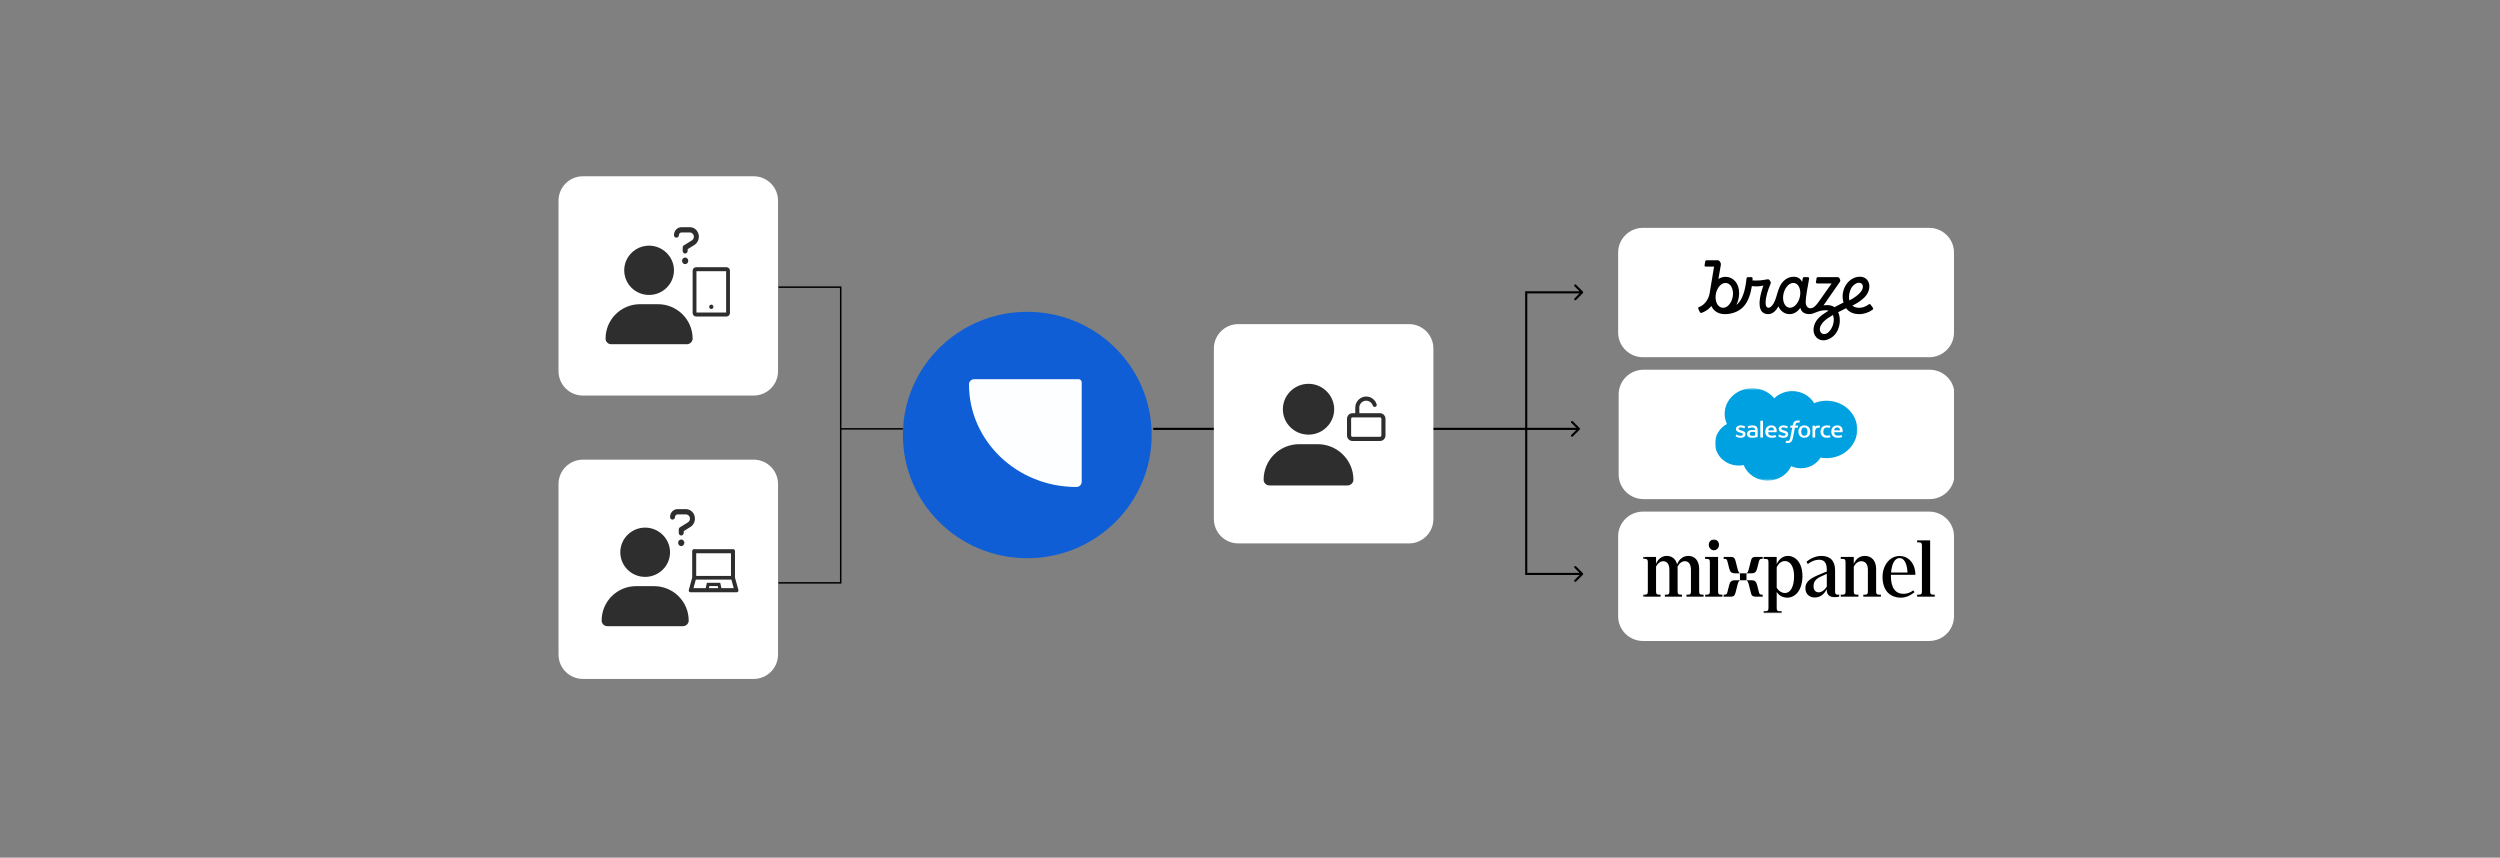 <svg width="1163" height="399" viewBox="0 0 1163 399" fill="none" xmlns="http://www.w3.org/2000/svg">
<rect x="0" y="0" width="1163" height="399" fill="#808080" stroke="none"/>
<g clip-path="url(#clip0_54_12944)">
<path d="M897.427 106H764.333C757.942 106 752.76 111.132 752.76 117.463V154.72C752.76 161.051 757.942 166.183 764.333 166.183H897.427C903.818 166.183 909 161.051 909 154.72V117.463C909 111.132 903.818 106 897.427 106Z" fill="white"></path>
<path d="M871.265 143.163C871.265 143.163 870.461 142.045 870.212 141.726C870.038 141.518 869.827 141.272 869.283 141.641C868.059 142.451 866.682 143.199 864.987 143.199C863.688 143.199 862.559 142.868 861.717 142.156C862.079 141.996 862.449 141.824 862.82 141.615C864.828 140.547 866.497 139.172 867.301 138.374C871.205 134.506 869.989 128.735 865.224 128.735C860.728 128.735 857.186 133.069 857.186 137.896C857.186 138.619 857.273 139.663 857.583 140.756C857.322 140.879 855.54 141.739 853.408 142.905C851.403 141.419 848.281 142.082 848.281 142.082C851.18 137.994 855.552 131.621 855.922 131.093C856.194 130.712 856.145 130.344 855.884 129.754C855.552 129.042 855.216 128.919 854.77 128.919H845.694C845.396 128.919 845.162 129.054 845.075 129.386C844.988 129.717 844.803 130.859 844.765 131.24C844.728 131.634 845.101 131.879 845.483 131.879H852.059L846.116 140.314C846.079 140.351 846.041 140.388 846.004 140.437C845.139 141.677 843.81 143.408 842.228 143.408C841.235 143.408 840.011 142.708 840.011 140.412C840.011 138.165 840.926 133.414 841.594 129.705C841.669 129.311 841.533 128.919 840.888 128.919H839.279C838.909 128.919 838.698 129.141 838.649 129.46C838.547 130.025 838.449 130.577 838.362 131.117C837.57 129.607 836.296 128.747 834.462 128.747C832.752 128.747 831.094 129.374 829.731 130.724C826.338 134.088 826.983 139.577 824.049 142.487C822.785 143.74 821.361 143.359 821.361 140.891C821.361 138.079 822.449 134.936 823.69 131.965C823.91 131.436 823.676 130.994 823.441 130.663C823.106 130.184 822.981 129.938 822.388 129.938C821.459 129.938 819.987 130.516 817.027 130.516C816.396 130.516 815.8 130.491 815.256 130.455C815.294 130.013 815.294 129.718 815.305 129.607C815.331 129.189 815.181 128.931 814.735 128.931H813.225C812.681 128.931 812.545 129.189 812.481 129.619C812.221 131.412 811.738 138.006 808.396 141.309C808.011 141.689 807.777 141.812 807.777 141.812C808.607 140.203 809.053 138.091 809.053 136.41C809.053 131.694 806.24 128.773 802.699 128.773C801.623 128.773 800.483 129.116 799.406 129.778C799.901 126.905 800.358 124.217 800.52 123.308C800.656 122.534 800.384 122.142 800.173 121.822C799.838 121.307 799.542 121.073 799.094 121.073H793.869C793.571 121.073 793.351 121.282 793.275 121.614C793.189 121.994 793.003 123.001 792.977 123.467C792.951 123.873 793.238 124.032 793.571 124.032H797.387C796.779 127.742 795.616 134.925 795.269 136.728C794.823 139.025 793.177 141.836 790.405 142.844C790.058 142.967 789.922 143.286 790.044 143.655C790.168 144.024 790.651 144.981 790.802 145.226C790.949 145.484 791.27 145.644 791.568 145.546C793.003 145.041 794.329 144.232 795.37 143.2C795.628 142.943 795.877 142.661 796.114 142.353C797.349 145.128 799.901 146.136 802.488 146.136C805.425 146.136 808.596 145.116 810.824 142.918C813.425 140.339 814.501 136.091 814.973 133.071C815.615 133.156 816.347 133.23 817.053 133.23C818.835 133.23 820.334 132.85 820.334 132.85C820.334 132.85 818.54 137.589 818.54 141.077C818.54 145.018 820.447 146.135 822.539 146.135C824.706 146.135 826.228 144.527 827.304 142.526C827.59 143.151 828.013 143.887 828.583 144.452C829.558 145.423 830.773 146.135 832.532 146.135C834.537 146.135 836.259 144.993 837.486 143.226C837.708 143.974 838.041 144.588 838.501 145.041C839.12 145.657 840.257 146.135 841.669 146.135C844.108 146.135 845.535 144.318 849.337 144.318C849.82 144.318 850.254 144.392 850.647 144.527C848.903 145.582 847.242 146.712 846.229 147.719C843.096 150.826 842.945 154.927 845.002 156.965C847.502 159.446 851.044 158.193 853.275 155.994C855.873 153.417 856.631 148.542 855.132 145.214C856.952 144.269 858.474 143.57 858.833 143.397C859.973 144.931 861.856 146.135 864.952 146.135C867.168 146.135 869.408 145.361 871.155 144.048C871.404 143.815 871.465 143.433 871.268 143.164L871.265 143.163ZM804.013 142.107C803.307 142.807 802.439 143.187 801.559 143.187C800.743 143.187 800.037 142.819 799.441 142.229C797.436 140.24 797.61 135.341 800.199 132.775C800.928 132.051 801.819 131.633 802.725 131.633C803.541 131.633 804.247 131.989 804.843 132.578C806.724 134.457 806.837 139.307 804.013 142.107ZM832.706 143.175C830.536 143.175 829.124 140.584 829.558 137.391C829.992 134.199 832.098 131.609 834.262 131.609C836.27 131.609 837.633 133.831 837.486 136.692C837.422 137.109 837.373 137.502 837.335 137.895C836.754 140.855 834.76 143.175 832.706 143.175ZM850.746 154.423C847.91 157.235 844.297 153.649 848.518 149.461C849.473 148.516 851.044 147.473 852.679 146.515C853.607 148.798 852.875 152.31 850.746 154.423ZM862.125 132.836C864.258 130.724 866.621 131.35 866.621 133.401C866.621 135.403 864.208 137.564 861.286 139.234C861 139.393 860.664 139.577 860.331 139.749C860.219 139.246 860.158 138.693 860.158 138.067C860.146 136.348 860.875 134.076 862.125 132.836Z" fill="black"></path>
<path d="M897.667 172H764.573C758.182 172 753 177.132 753 183.463V220.72C753 227.051 758.182 232.183 764.573 232.183H897.667C904.058 232.183 909.24 227.051 909.24 220.72V183.463C909.24 177.132 904.058 172 897.667 172Z" fill="white"></path>
<mask id="mask0_54_12944" style="mask-type:luminance" maskUnits="userSpaceOnUse" x="797" y="180" width="68" height="44">
<path d="M864.393 180.598H797.847V223.585H864.393V180.598Z" fill="white"></path>
</mask>
<g mask="url(#mask0_54_12944)">
<path fill-rule="evenodd" clip-rule="evenodd" d="M825.371 185.286C827.503 183.223 830.472 181.942 833.756 181.942C838.122 181.942 841.932 184.203 843.961 187.56C845.775 186.807 847.739 186.419 849.727 186.421C857.603 186.421 863.985 192.4 863.985 199.778C863.985 207.155 857.603 213.134 849.727 213.134C848.766 213.134 847.826 213.045 846.918 212.875C845.132 215.832 841.727 217.831 837.821 217.831C836.186 217.831 834.638 217.482 833.261 216.856C831.45 220.813 827.231 223.585 822.316 223.585C817.194 223.585 812.831 220.576 811.156 216.357C810.41 216.504 809.649 216.577 808.888 216.577C802.789 216.578 797.847 211.94 797.847 206.22C797.841 204.407 798.35 202.624 799.317 201.05C800.286 199.476 801.683 198.165 803.367 197.248C802.667 195.753 802.308 194.14 802.311 192.511C802.311 185.931 808.063 180.598 815.158 180.598C817.134 180.596 819.084 181.017 820.855 181.831C822.625 182.644 824.17 183.827 825.371 185.286Z" fill="#00A1E0"></path>
<path fill-rule="evenodd" clip-rule="evenodd" d="M807.427 202.891L807.693 202.201C807.736 202.083 807.832 202.122 807.872 202.144C807.947 202.185 807.999 202.222 808.095 202.274C808.885 202.737 809.614 202.741 809.842 202.741C810.433 202.741 810.8 202.451 810.8 202.06V202.04C810.8 201.614 810.236 201.453 809.582 201.267L809.437 201.224C808.543 200.988 807.586 200.646 807.586 199.594V199.573C807.586 198.575 808.454 197.878 809.695 197.878L809.831 197.877C810.56 197.877 811.266 198.073 811.775 198.361C811.821 198.388 811.868 198.438 811.842 198.503L811.567 199.193C811.518 199.31 811.385 199.233 811.385 199.233C810.852 198.975 810.262 198.834 809.663 198.822C809.136 198.822 808.798 199.081 808.798 199.433V199.456C808.798 199.866 809.377 200.041 810.051 200.245L810.166 200.279C811.058 200.54 812.01 200.903 812.01 201.901V201.922C812.01 202.999 811.165 203.669 809.811 203.669C809.142 203.669 808.506 203.574 807.832 203.241C807.704 203.173 807.58 203.114 807.455 203.03C807.441 203.012 807.383 202.991 807.427 202.891ZM827.286 202.891L827.555 202.201C827.593 202.088 827.709 202.13 827.732 202.144C827.807 202.186 827.862 202.222 827.958 202.274C828.747 202.737 829.477 202.741 829.705 202.741C830.293 202.741 830.66 202.451 830.66 202.06V202.04C830.66 201.614 830.099 201.453 829.445 201.267L829.3 201.224C828.406 200.988 827.448 200.646 827.448 199.594V199.573C827.448 198.575 828.316 197.878 829.558 197.878L829.694 197.877C830.423 197.877 831.126 198.073 831.638 198.361C831.681 198.388 831.728 198.438 831.702 198.503C831.678 198.564 831.453 199.128 831.427 199.193C831.378 199.31 831.247 199.233 831.247 199.233C830.715 198.975 830.125 198.834 829.523 198.822C828.996 198.822 828.658 199.081 828.658 199.433V199.456C828.658 199.866 829.236 200.041 829.911 200.245L830.026 200.279C830.917 200.54 831.869 200.903 831.869 201.901V201.922C831.869 202.999 831.027 203.669 829.67 203.669C829.005 203.669 828.368 203.574 827.694 203.241C827.567 203.173 827.44 203.114 827.315 203.03C827.304 203.012 827.246 202.991 827.286 202.891ZM841.979 199.647C842.089 199.994 842.144 200.375 842.144 200.777C842.144 201.18 842.089 201.559 841.979 201.906C841.877 202.24 841.701 202.551 841.464 202.82C841.226 203.081 840.928 203.289 840.593 203.429C840.246 203.577 839.838 203.65 839.38 203.65C838.92 203.65 838.512 203.577 838.165 203.429C837.83 203.289 837.532 203.081 837.294 202.82C837.057 202.551 836.884 202.241 836.782 201.907C836.667 201.54 836.612 201.159 836.614 200.777C836.614 200.374 836.669 199.994 836.782 199.647C836.892 199.298 837.066 198.99 837.294 198.734C837.532 198.472 837.83 198.262 838.165 198.12C838.512 197.969 838.92 197.893 839.38 197.893C839.84 197.893 840.248 197.969 840.593 198.12C840.94 198.27 841.232 198.476 841.464 198.734C841.695 198.99 841.869 199.298 841.979 199.647ZM840.847 200.777C840.847 200.168 840.726 199.689 840.483 199.353C840.246 199.02 839.884 198.859 839.38 198.859C838.877 198.859 838.518 199.02 838.281 199.353C838.047 199.689 837.925 200.168 837.925 200.777C837.925 201.385 838.044 201.868 838.284 202.206C838.518 202.543 838.877 202.706 839.38 202.706C839.884 202.706 840.246 202.543 840.483 202.206C840.723 201.868 840.847 201.385 840.847 200.777ZM851.278 202.543L851.556 203.257C851.593 203.344 851.512 203.382 851.512 203.382C851.081 203.537 850.485 203.647 849.906 203.647C848.926 203.647 848.173 203.384 847.67 202.866C847.172 202.349 846.918 201.645 846.918 200.773C846.918 200.369 846.981 199.987 847.103 199.641C847.227 199.292 847.409 198.984 847.653 198.728C847.904 198.464 848.217 198.254 848.564 198.114C848.926 197.964 849.351 197.889 849.825 197.889C850.147 197.889 850.433 197.907 850.676 197.94C850.939 197.978 851.287 198.065 851.434 198.118C851.46 198.128 851.535 198.161 851.504 198.243C851.396 198.523 851.324 198.705 851.223 198.961C851.179 199.069 851.093 199.033 851.093 199.033C850.719 198.924 850.364 198.875 849.898 198.875C849.336 198.875 848.914 199.048 848.639 199.387C848.361 199.729 848.208 200.177 848.205 200.773C848.202 201.426 848.379 201.911 848.691 202.21C849.004 202.509 849.438 202.66 849.987 202.66C850.21 202.66 850.419 202.647 850.607 202.619C850.795 202.592 850.968 202.538 851.133 202.478C851.133 202.478 851.24 202.441 851.278 202.543ZM857.073 199.449C857.319 200.251 857.192 200.943 857.186 200.982C857.177 201.073 857.076 201.074 857.076 201.074L853.242 201.072C853.266 201.613 853.404 201.995 853.688 202.255C853.966 202.51 854.406 202.673 854.999 202.674C855.91 202.676 856.298 202.506 856.576 202.411C856.576 202.411 856.68 202.376 856.717 202.473L856.969 203.125C857.018 203.235 856.978 203.273 856.937 203.295C856.697 203.418 856.113 203.648 855.004 203.65C854.469 203.652 854 203.581 853.613 203.442C853.248 203.316 852.918 203.113 852.649 202.849C852.395 202.59 852.204 202.281 852.094 201.944C851.975 201.576 851.917 201.192 851.92 200.808C851.92 200.405 851.975 200.022 852.088 199.672C852.201 199.319 852.374 199.008 852.609 198.747C852.849 198.481 853.15 198.267 853.491 198.122C853.841 197.969 854.278 197.893 854.756 197.893C855.167 197.893 855.543 197.975 855.852 198.1C856.092 198.196 856.335 198.368 856.581 198.615C856.738 198.771 856.975 199.112 857.073 199.449ZM853.26 200.193H855.994C855.965 199.866 855.899 199.573 855.739 199.353C855.499 199.02 855.169 198.836 854.666 198.836C854.163 198.836 853.807 199.02 853.569 199.353C853.413 199.573 853.315 199.854 853.26 200.193ZM826.369 199.449C826.615 200.251 826.491 200.943 826.485 200.982C826.476 201.073 826.375 201.074 826.375 201.074L822.541 201.072C822.564 201.613 822.703 201.995 822.987 202.255C823.265 202.51 823.704 202.673 824.298 202.674C825.209 202.676 825.597 202.506 825.872 202.411C825.872 202.411 825.979 202.376 826.016 202.473L826.268 203.125C826.317 203.235 826.277 203.273 826.236 203.295C825.993 203.418 825.411 203.648 824.303 203.65C823.765 203.652 823.296 203.581 822.912 203.442C822.547 203.316 822.217 203.113 821.948 202.849C821.694 202.59 821.503 202.281 821.393 201.944C821.274 201.576 821.216 201.192 821.219 200.808C821.219 200.405 821.274 200.022 821.387 199.672C821.491 199.334 821.667 199.02 821.908 198.747C822.148 198.481 822.449 198.267 822.787 198.122C823.14 197.969 823.577 197.893 824.054 197.893C824.431 197.892 824.807 197.963 825.154 198.1C825.391 198.196 825.634 198.368 825.88 198.615C826.036 198.771 826.274 199.112 826.369 199.449ZM822.559 200.193H825.293C825.264 199.866 825.194 199.573 825.038 199.353C824.801 199.02 824.468 198.836 823.965 198.836C823.461 198.836 823.103 199.02 822.868 199.353C822.712 199.573 822.614 199.854 822.559 200.193ZM815.797 200.023C815.797 200.023 816.101 200.048 816.431 200.092V199.941C816.431 199.466 816.323 199.243 816.115 199.093C815.901 198.941 815.58 198.863 815.166 198.863C815.166 198.863 814.234 198.852 813.497 199.224C813.462 199.243 813.433 199.253 813.433 199.253C813.433 199.253 813.34 199.284 813.309 199.196L813.037 198.519C812.993 198.421 813.071 198.377 813.071 198.377C813.416 198.127 814.252 197.976 814.252 197.976C814.59 197.921 814.935 197.891 815.279 197.888C816.046 197.888 816.636 198.053 817.041 198.38C817.443 198.709 817.649 199.238 817.649 199.951L817.652 203.208C817.652 203.208 817.66 203.302 817.562 203.323C817.562 203.323 817.423 203.36 817.296 203.387C817.168 203.415 816.705 203.502 816.329 203.561C815.944 203.621 815.554 203.651 815.163 203.651C814.793 203.651 814.451 203.619 814.151 203.555C813.87 203.5 813.604 203.393 813.369 203.241C813.155 203.097 812.985 202.905 812.869 202.684C812.753 202.46 812.692 202.187 812.692 201.871C812.692 201.561 812.762 201.285 812.898 201.05C813.034 200.816 813.222 200.618 813.456 200.463C813.696 200.305 813.968 200.188 814.255 200.119C814.553 200.045 814.871 200.007 815.198 200.007C815.441 200.007 815.641 200.011 815.797 200.023ZM814.272 202.524C814.272 202.524 814.616 202.776 815.395 202.731C815.944 202.7 816.431 202.604 816.431 202.604V200.985C816.431 200.985 815.939 200.91 815.389 200.903C814.608 200.894 814.278 201.16 814.278 201.16C814.049 201.312 813.937 201.537 813.937 201.849C813.937 202.048 813.974 202.204 814.052 202.313C814.101 202.385 814.122 202.412 814.272 202.524ZM846.718 198.188C846.68 198.286 846.495 198.773 846.429 198.935C846.403 198.997 846.362 199.039 846.29 199.032C846.29 199.032 846.07 198.985 845.867 198.985C845.728 198.985 845.532 199.001 845.355 199.052C845.176 199.103 845.014 199.194 844.881 199.316C844.742 199.442 844.626 199.618 844.545 199.84C844.461 200.063 844.418 200.418 844.418 200.773V203.425C844.418 203.44 844.415 203.454 844.409 203.467C844.403 203.48 844.395 203.492 844.383 203.502C844.371 203.512 844.36 203.52 844.345 203.525C844.331 203.531 844.316 203.534 844.302 203.534H843.295C843.281 203.534 843.263 203.531 843.249 203.526C843.237 203.52 843.223 203.513 843.211 203.503C843.2 203.493 843.191 203.481 843.185 203.468C843.179 203.454 843.177 203.44 843.177 203.426V198.116C843.177 198.057 843.223 198.009 843.286 198.009H844.27C844.334 198.009 844.38 198.057 844.38 198.116V198.55C844.528 198.368 844.791 198.206 845.028 198.107C845.268 198.006 845.535 197.932 846.018 197.959C846.27 197.973 846.594 198.037 846.66 198.061C846.672 198.065 846.683 198.072 846.695 198.082C846.703 198.09 846.712 198.101 846.718 198.113C846.724 198.125 846.727 198.138 846.727 198.151C846.727 198.164 846.724 198.176 846.718 198.188ZM837.263 195.728C837.291 195.738 837.364 195.771 837.335 195.851L837.04 196.599C837.014 196.656 836.999 196.689 836.875 196.654C836.71 196.606 836.536 196.581 836.363 196.58C836.212 196.58 836.073 196.598 835.952 196.636C835.83 196.672 835.72 196.735 835.631 196.82C835.512 196.927 835.42 197.056 835.362 197.2C835.22 197.576 835.165 197.977 835.159 198.003H836.383C836.487 198.003 836.519 198.047 836.51 198.118L836.368 198.858C836.345 198.965 836.238 198.961 836.238 198.961H834.977L834.115 203.499C834.039 203.906 833.927 204.306 833.776 204.695C833.64 205.023 833.501 205.263 833.276 205.492C833.085 205.697 832.842 205.855 832.57 205.95C832.303 206.041 831.979 206.087 831.629 206.087C831.461 206.087 831.279 206.084 831.065 206.037C830.946 206.012 830.831 205.98 830.715 205.941C830.669 205.926 830.631 205.87 830.657 205.799C830.683 205.729 830.912 205.152 830.941 205.076C830.981 204.984 831.079 205.019 831.079 205.019C831.149 205.046 831.195 205.064 831.285 205.08C831.378 205.097 831.502 205.112 831.595 205.112C831.762 205.112 831.913 205.093 832.046 205.052C832.205 205.004 832.298 204.917 832.396 204.802C832.497 204.68 832.578 204.515 832.665 204.294C832.749 204.071 832.827 203.775 832.894 203.417L833.753 198.962H832.905C832.804 198.962 832.769 198.918 832.781 198.846L832.923 198.106C832.946 197.999 833.053 198.003 833.053 198.003H833.924L833.97 197.762C834.1 197.048 834.358 196.504 834.74 196.148C835.124 195.788 835.671 195.607 836.363 195.607C836.562 195.607 836.736 195.619 836.884 195.644C837.031 195.669 837.141 195.693 837.263 195.728ZM820.137 203.425C820.137 203.486 820.094 203.534 820.027 203.534H819.011C818.948 203.534 818.901 203.485 818.901 203.426V195.827C818.901 195.769 818.948 195.72 819.011 195.72H820.027C820.094 195.72 820.137 195.769 820.137 195.828V203.425Z" fill="white"></path>
</g>
<path d="M897.427 238H764.333C757.942 238 752.76 243.132 752.76 249.463V286.72C752.76 293.051 757.942 298.183 764.333 298.183H897.427C903.818 298.183 909 293.051 909 286.72V249.463C909 243.132 903.818 238 897.427 238Z" fill="white"></path>
<mask id="mask1_54_12944" style="mask-type:luminance" maskUnits="userSpaceOnUse" x="764" y="250" width="137" height="36">
<path d="M900.32 250.896H764.333V285.287H900.32V250.896Z" fill="white"></path>
</mask>
<g mask="url(#mask1_54_12944)">
<path d="M764.333 277.56H772.484V276.635H771.873C770.681 276.635 770.395 276.288 770.395 275.019V263.542C771.225 262.04 772.342 261.077 773.751 261.077C775.519 261.077 776.601 262.463 776.601 265.083V275.021C776.601 276.293 776.312 276.638 775.157 276.638H774.506V277.563H782.477V276.638H781.902C780.71 276.638 780.423 276.29 780.423 275.021V264.657C780.423 264.31 780.423 263.963 780.388 263.618C781.181 262.078 782.37 261.077 783.779 261.077C785.547 261.077 786.629 262.463 786.629 265.083V275.021C786.629 276.293 786.34 276.638 785.186 276.638H784.534V277.563H792.506V276.638H791.965C790.738 276.638 790.451 276.29 790.451 275.021V264.657C790.451 260.768 788.397 258.611 785.402 258.611C783.166 258.611 781.219 259.921 780.171 262.539C779.561 259.997 777.755 258.611 775.374 258.611C773.245 258.611 771.405 259.843 770.395 262.308V259.072H764.333V259.997H765.054C766.28 259.997 766.57 260.344 766.57 261.614V275.019C766.57 276.29 766.278 276.635 765.054 276.635H764.333V277.56ZM797.303 255.991C798.602 255.991 799.684 254.836 799.684 253.45C799.684 252.063 798.602 250.908 797.303 250.908C796.004 250.908 794.922 252.063 794.922 253.45C794.922 254.836 796.004 255.991 797.303 255.991ZM793.264 277.56H801.27V276.635H800.728C799.539 276.635 799.25 276.288 799.25 275.019V259.072H793.191V259.997H793.912C795.139 259.997 795.425 260.344 795.425 261.614V275.019C795.425 276.29 795.136 276.635 793.912 276.635H793.261L793.264 277.56ZM807.117 266.7H809.426C808.847 266.314 808.633 265.775 808.344 264.774L807.476 261.345C807.079 259.805 806.755 259.072 805.167 259.072H801.851V259.997H802.32C803.292 259.997 803.402 260.382 803.691 261.538L804.449 264.543C804.846 266.008 805.456 266.7 807.117 266.7ZM812.455 266.7H814.764C816.422 266.7 817.001 266.005 817.4 264.543L818.155 261.538C818.444 260.382 818.586 259.997 819.526 259.997H819.998V259.072H816.717C815.091 259.072 814.767 259.767 814.405 261.345L813.54 264.774C813.251 265.813 813.031 266.314 812.455 266.7ZM809.426 269.935H812.455V266.7H809.426V269.935ZM801.851 277.563H805.167C806.755 277.563 807.079 276.83 807.476 275.29L808.344 271.861C808.633 270.86 808.847 270.321 809.426 269.935H807.117C805.456 269.935 804.843 270.63 804.446 272.092L803.688 275.097C803.399 276.253 803.292 276.638 802.317 276.638H801.848L801.851 277.563ZM816.711 277.563H819.992V276.638H819.524C818.586 276.638 818.439 276.253 818.149 275.097L817.394 272.092C816.998 270.627 816.422 269.935 814.758 269.935H812.455C813.031 270.321 813.242 270.822 813.531 271.861L814.399 275.29C814.758 276.868 815.088 277.563 816.711 277.563ZM820.461 285.266H828.829V284.341H827.963C826.809 284.341 826.52 283.994 826.52 282.724V275.369C827.567 277.026 829.335 278.027 831.427 278.027C835.359 278.027 838.495 274.33 838.495 267.937C838.495 262.159 835.538 258.617 831.713 258.617C829.477 258.617 827.599 260.003 826.517 262.469V259.078H820.458V260.003H821.179C822.371 260.003 822.692 260.35 822.692 261.62V282.721C822.692 283.994 822.368 284.338 821.179 284.338H820.458V285.263L820.461 285.266ZM830.348 261.001C832.691 261.001 834.604 263.35 834.604 268.01C834.604 273.093 832.836 275.868 830.42 275.868C828.869 275.868 827.498 274.981 826.523 273.44V263.887C827.46 261.999 828.797 260.998 830.348 260.998V261.001ZM844.198 277.948C846.542 277.948 848.416 276.754 849.825 274.059V274.482C849.825 276.792 851.197 277.793 853.468 277.793C854.154 277.793 855.019 277.717 855.595 277.525V276.562C855.305 276.638 855.091 276.679 854.874 276.679C853.972 276.679 853.682 276.101 853.682 275.176V265.314C853.682 260.768 851.304 258.611 847.3 258.611C844.629 258.611 842.034 259.921 840.376 261.307L840.952 262.387C842.685 261.115 844.377 260.385 846.217 260.385C848.599 260.385 849.825 261.771 849.825 265.007V265.853L845.387 267.703C841.348 269.474 839.867 271.132 839.867 273.636C839.867 276.139 841.527 277.948 844.198 277.948ZM843.657 272.632C843.657 270.706 844.704 269.32 846.834 268.319L849.828 266.933V272.941C848.709 274.598 847.412 275.561 846.003 275.561C844.597 275.561 843.66 274.522 843.66 272.635L843.657 272.632ZM856.318 277.563H864.544V276.638H863.858C862.666 276.638 862.38 276.29 862.38 275.021V263.58C863.21 262.04 864.434 261.077 865.878 261.077C867.75 261.077 868.942 262.463 868.942 265.083V275.021C868.942 276.293 868.652 276.638 867.501 276.638H866.812V277.563H875V276.638H874.28C873.053 276.638 872.767 276.29 872.767 275.021V264.657C872.767 260.768 870.6 258.611 867.536 258.611C865.299 258.611 863.421 259.843 862.377 262.308V259.072H856.315V259.997H857.036C858.262 259.997 858.549 260.344 858.549 261.614V275.019C858.549 276.29 858.26 276.635 857.036 276.635H856.315V277.56L856.318 277.563ZM884.381 278.024C886.759 278.024 888.998 276.868 890.621 275.482L890.08 274.636C888.637 275.754 887.014 276.253 885.5 276.253C881.82 276.253 879.656 273.481 879.656 268.088V267.394H891.055C890.983 262.195 887.989 258.652 883.625 258.652C879.262 258.652 875.761 262.851 875.761 268.398C875.761 274.484 879.008 278.027 884.381 278.027V278.024ZM883.657 259.612C885.821 259.612 887.155 262.116 887.375 266.352H879.728C880.052 262.078 881.568 259.612 883.66 259.612H883.657ZM891.845 277.56H900.213V276.635H899.382C898.19 276.635 897.904 276.288 897.904 275.019V251.369H891.842V252.294H892.563C893.755 252.294 894.076 252.641 894.076 253.91V275.019C894.076 276.29 893.752 276.635 892.563 276.635H891.842L891.845 277.56Z" fill="black"></path>
</g>
<path d="M350.595 82H271.17C264.903 82 259.823 87.075 259.823 93.335V172.68C259.823 178.941 264.903 184.016 271.17 184.016H350.595C356.861 184.016 361.941 178.941 361.941 172.68V93.335C361.941 87.075 356.861 82 350.595 82Z" fill="white"></path>
<path d="M301.959 137.207C295.539 137.207 290.386 132.102 290.386 125.743C290.386 119.474 295.539 114.28 301.959 114.28C308.288 114.28 313.532 119.474 313.532 125.743C313.532 132.102 308.288 137.207 301.959 137.207ZM297.8 141.505H306.028C314.979 141.505 322.212 148.67 322.212 157.536C322.212 158.969 320.947 160.133 319.5 160.133H284.328C282.881 160.133 281.706 158.969 281.706 157.536C281.706 148.67 288.849 141.505 297.8 141.505Z" fill="#2E2E2E"></path>
<path d="M320.91 105.682H317.004C315.088 105.682 313.532 107.336 313.532 109.375C313.532 110.029 314.039 110.568 314.69 110.568C315.305 110.568 315.847 109.991 315.847 109.375C315.847 108.683 316.353 108.144 317.004 108.144H320.91C321.923 108.144 322.791 109.029 322.791 110.106C322.791 110.875 322.393 111.568 321.67 111.952L318.126 114.145C317.764 114.376 317.583 114.761 317.583 115.184V116.722C317.583 117.415 318.089 117.953 318.74 117.953C319.355 117.953 319.898 117.415 319.898 116.722V115.915L322.791 114.107C324.202 113.337 325.106 111.798 325.106 110.106C325.106 107.644 323.225 105.682 320.91 105.682ZM318.74 119.8C317.909 119.8 317.294 120.492 317.294 121.339C317.294 122.223 317.909 122.877 318.74 122.877C319.536 122.877 320.187 122.185 320.187 121.339C320.187 120.531 319.536 119.8 318.74 119.8Z" fill="#2E2E2E"></path>
<path d="M337.994 124.31H323.791C322.92 124.31 322.212 125.045 322.212 125.948V145.599C322.212 146.503 322.92 147.237 323.791 147.237H337.994C338.865 147.237 339.572 146.503 339.572 145.599V125.948C339.572 125.045 338.865 124.31 337.994 124.31ZM337.797 145.395H323.988V126.153H337.797V145.395ZM329.906 142.734C329.906 143.005 330.01 143.265 330.195 143.457C330.38 143.649 330.631 143.757 330.892 143.757C331.154 143.757 331.405 143.649 331.59 143.457C331.775 143.265 331.879 143.005 331.879 142.734C331.879 142.462 331.775 142.202 331.59 142.01C331.405 141.818 331.154 141.71 330.892 141.71C330.631 141.71 330.38 141.818 330.195 142.01C330.01 142.202 329.906 142.462 329.906 142.734Z" fill="#2E2E2E"></path>
<path d="M350.595 213.829H271.17C264.903 213.829 259.823 218.904 259.823 225.165V304.51C259.823 310.77 264.903 315.845 271.17 315.845H350.595C356.861 315.845 361.941 310.77 361.941 304.51V225.165C361.941 218.904 356.861 213.829 350.595 213.829Z" fill="white"></path>
<path d="M300.136 268.369C293.716 268.369 288.562 263.265 288.562 256.906C288.562 250.637 293.716 245.442 300.136 245.442C306.465 245.442 311.709 250.637 311.709 256.906C311.709 263.265 306.465 268.369 300.136 268.369ZM295.976 272.668H304.204C313.156 272.668 320.389 279.833 320.389 288.699C320.389 290.132 319.123 291.296 317.676 291.296H282.504C281.058 291.296 279.882 290.132 279.882 288.699C279.882 279.833 287.025 272.668 295.976 272.668Z" fill="#2E2E2E"></path>
<path d="M319.087 236.845H315.181C313.264 236.845 311.709 238.499 311.709 240.538C311.709 241.192 312.215 241.73 312.866 241.73C313.481 241.73 314.024 241.153 314.024 240.538C314.024 239.846 314.53 239.307 315.181 239.307H319.087C320.1 239.307 320.968 240.192 320.968 241.269C320.968 242.038 320.57 242.731 319.846 243.115L316.302 245.308C315.94 245.539 315.76 245.923 315.76 246.346V247.885C315.76 248.578 316.266 249.116 316.917 249.116C317.532 249.116 318.074 248.578 318.074 247.885V247.078L320.968 245.269C322.378 244.5 323.282 242.961 323.282 241.269C323.282 238.807 321.402 236.845 319.087 236.845ZM316.917 250.963C316.085 250.963 315.47 251.655 315.47 252.501C315.47 253.386 316.085 254.04 316.917 254.04C317.713 254.04 318.364 253.348 318.364 252.501C318.364 251.694 317.713 250.963 316.917 250.963Z" fill="#2E2E2E"></path>
<path d="M343.486 274.39L341.918 268.705V256.327C341.918 255.854 341.547 255.473 341.088 255.473H322.837C322.378 255.473 322.007 255.854 322.007 256.327V268.705L320.439 274.39C320.244 274.947 320.644 275.534 321.219 275.534H342.706C343.281 275.534 343.68 274.947 343.486 274.39ZM323.874 257.394H340.051V267.931H323.874V257.394ZM329.792 273.613L330.003 272.626H333.899L334.109 273.613H329.792ZM335.6 273.613L335.105 271.3C335.084 271.202 334.998 271.132 334.902 271.132H329.002C328.903 271.132 328.82 271.202 328.8 271.3L328.304 273.613H322.593L323.69 269.638H340.235L341.332 273.613H335.6Z" fill="#2E2E2E"></path>
<path d="M362.16 133.585H391.093V271.146H362.16" stroke="black" stroke-width="0.7"></path>
<path d="M391.093 199.5H420.027" stroke="black" stroke-width="0.7"></path>
<path d="M535.76 202.366C535.76 170.711 509.852 145.049 477.893 145.049C445.934 145.049 420.027 170.711 420.027 202.366C420.027 234.021 445.934 259.683 477.893 259.683C509.852 259.683 535.76 234.021 535.76 202.366Z" fill="#105ED5"></path>
<path d="M450.768 178.782C450.768 177.463 451.886 176.394 453.266 176.394H501.712C502.539 176.394 503.21 177.036 503.21 177.827V224.158C503.21 225.477 502.092 226.546 500.713 226.546C473.129 226.546 450.768 205.162 450.768 178.782Z" fill="#FDFEFF"></path>
<path d="M734.854 199.854C735.049 199.658 735.049 199.342 734.854 199.146L731.672 195.964C731.476 195.769 731.16 195.769 730.964 195.964C730.769 196.16 730.769 196.476 730.964 196.672L733.793 199.5L730.964 202.328C730.769 202.524 730.769 202.84 730.964 203.036C731.16 203.231 731.476 203.231 731.672 203.036L734.854 199.854ZM536.5 200H734.5V199H536.5V200Z" fill="black"></path>
<path d="M655.465 150.78H576.04C569.773 150.78 564.693 155.855 564.693 162.116V241.461C564.693 247.721 569.773 252.796 576.04 252.796H655.465C661.731 252.796 666.811 247.721 666.811 241.461V162.116C666.811 155.855 661.731 150.78 655.465 150.78Z" fill="white"></path>
<path d="M608.727 202.194C602.107 202.194 596.792 196.929 596.792 190.372C596.792 183.907 602.107 178.55 608.727 178.55C615.254 178.55 620.662 183.907 620.662 190.372C620.662 196.929 615.254 202.194 608.727 202.194ZM604.436 206.627H612.922C622.152 206.627 629.614 214.015 629.614 223.159C629.614 224.636 628.306 225.837 626.816 225.837H590.545C589.052 225.837 587.84 224.636 587.84 223.159C587.84 214.015 595.206 206.627 604.436 206.627Z" fill="#2E2E2E"></path>
<path d="M632.383 192.219H641.974C643.372 192.219 644.532 193.391 644.532 194.805V202.563C644.532 204.018 643.372 205.149 641.974 205.149H629.186C627.748 205.149 626.628 204.018 626.628 202.563V194.805C626.628 193.391 627.748 192.219 629.186 192.219H630.464V189.633C630.464 186.805 632.742 184.461 635.58 184.461C637.816 184.461 639.775 185.997 640.415 188.057C640.574 188.583 640.296 189.108 639.816 189.269C639.295 189.431 638.777 189.148 638.618 188.663C638.178 187.37 636.977 186.401 635.539 186.401C633.78 186.401 632.342 187.855 632.342 189.633L632.383 192.219ZM628.546 202.563C628.546 202.927 628.827 203.21 629.186 203.21H641.974C642.292 203.21 642.614 202.927 642.614 202.563V194.805C642.614 194.482 642.292 194.159 641.974 194.159H629.186C628.827 194.159 628.546 194.482 628.546 194.805V202.563Z" fill="#2E2E2E"></path>
<path d="M736.354 267.354C736.549 267.158 736.549 266.842 736.354 266.646L733.172 263.464C732.976 263.269 732.66 263.269 732.464 263.464C732.269 263.66 732.269 263.976 732.464 264.172L735.293 267L732.464 269.828C732.269 270.024 732.269 270.34 732.464 270.536C732.66 270.731 732.976 270.731 733.172 270.536L736.354 267.354ZM710 267H709.5V267.5H710V267ZM710 136V135.5H709.5V136H710ZM736.354 136.354C736.549 136.158 736.549 135.842 736.354 135.646L733.172 132.464C732.976 132.269 732.66 132.269 732.464 132.464C732.269 132.66 732.269 132.976 732.464 133.172L735.293 136L732.464 138.828C732.269 139.024 732.269 139.34 732.464 139.536C732.66 139.731 732.976 139.731 733.172 139.536L736.354 136.354ZM736 266.5H710V267.5H736V266.5ZM710.5 267V136H709.5V267H710.5ZM710 136.5H736V135.5H710V136.5Z" fill="black"></path>
</g>
<defs>
<clipPath id="clip0_54_12944">
<rect width="651" height="235" fill="white" transform="translate(258 82)"></rect>
</clipPath>
</defs>
</svg>
